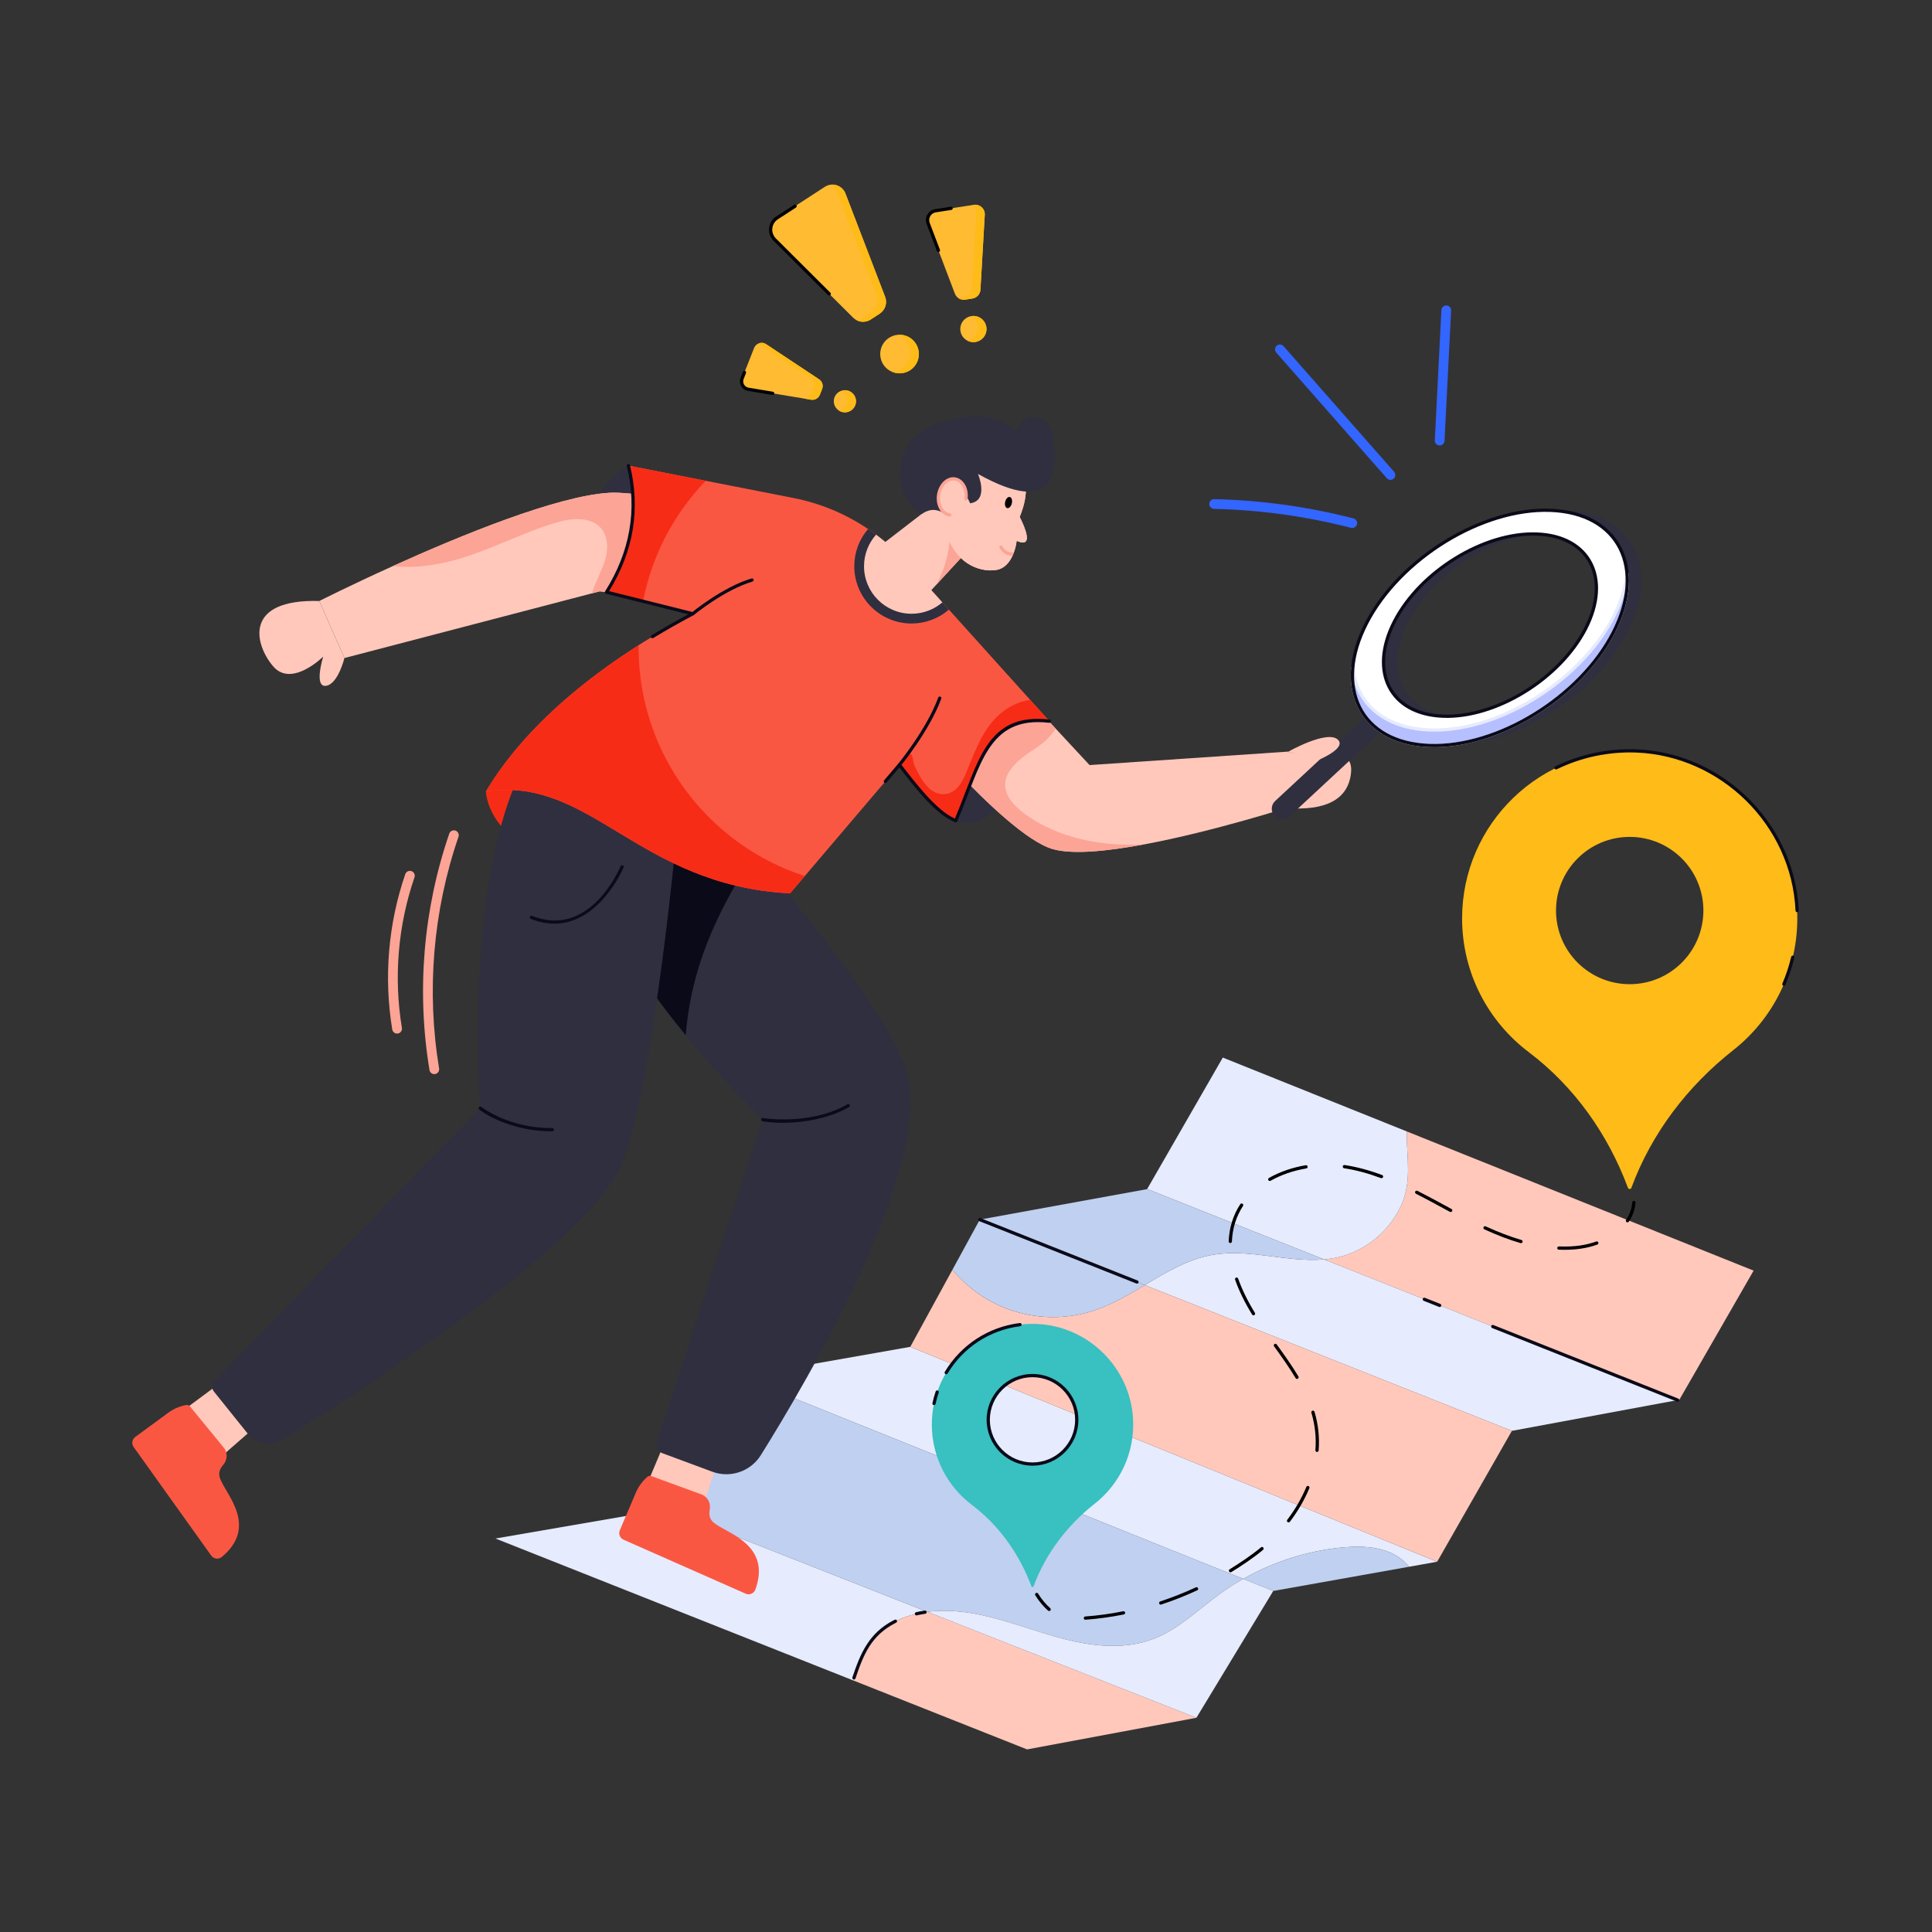 <svg xmlns="http://www.w3.org/2000/svg" xmlns:xlink="http://www.w3.org/1999/xlink" width="500" zoomAndPan="magnify" viewBox="0 0 375 375" height="500" preserveAspectRatio="xMidYMid meet" version="1.0"><rect x="0" y="0" width="375" height="375" fill="#333333" stroke="none"/><defs><clipPath id="35bf313bed"><path d="M 165 312 L 233 312 L 233 339.723 L 165 339.723 Z M 165 312 " clip-rule="nonzero"/></clipPath><clipPath id="0bd0e40a4b"><path d="M 25.504 272 L 47 272 L 47 303 L 25.504 303 Z M 25.504 272 " clip-rule="nonzero"/></clipPath><clipPath id="a7ba7044c9"><path d="M 301 145 L 349.504 145 L 349.504 192 L 301 192 Z M 301 145 " clip-rule="nonzero"/></clipPath><clipPath id="aa255de495"><path d="M 149 35.223 L 172 35.223 L 172 63 L 149 63 Z M 149 35.223 " clip-rule="nonzero"/></clipPath><clipPath id="91a18a06cc"><path d="M 161 35.223 L 172 35.223 L 172 63 L 161 63 Z M 161 35.223 " clip-rule="nonzero"/></clipPath></defs><path fill="#2f2f3f" d="M 303.633 99.055 C 290.402 98.566 274.422 108.391 267.941 121 C 261.461 133.602 266.93 144.211 280.168 144.699 C 293.398 145.184 309.383 135.359 315.863 122.762 C 322.344 110.152 316.867 99.539 303.633 99.055 Z M 310.48 122.023 C 305.461 131.781 293.082 139.391 282.832 139.012 C 272.582 138.637 268.344 130.418 273.363 120.656 C 278.383 110.887 290.758 103.281 301.008 103.656 C 311.258 104.031 315.504 112.25 310.48 122.023 Z M 310.48 122.023 " fill-opacity="1" fill-rule="nonzero"/><path fill="#e6ebfd" d="M 260.797 300.34 C 264.973 299.965 269.605 300.301 272.645 303.184 C 272.953 303.473 273.23 303.785 273.488 304.109 L 278.953 303.133 L 176.684 261.422 L 143.746 267.227 L 241.305 306.461 C 247.27 303.07 253.961 300.953 260.797 300.34 Z M 260.797 300.34 " fill-opacity="1" fill-rule="nonzero"/><path fill="#e6ebfd" d="M 173.621 314.766 C 175.625 313.742 177.785 313.141 180.004 312.859 L 129.336 292.902 L 96.168 298.625 L 165.582 326.16 C 165.598 326.121 165.617 326.086 165.629 326.047 C 167.211 321.238 168.789 317.238 173.621 314.766 Z M 173.621 314.766 " fill-opacity="1" fill-rule="nonzero"/><path fill="#c0d0f0" d="M 190.398 313.457 C 195.996 314.645 201.336 316.824 206.883 318.215 C 212.434 319.605 218.43 320.172 223.781 318.148 C 228.734 316.273 232.605 312.398 236.895 309.289 C 238.309 308.266 239.785 307.324 241.305 306.461 L 143.746 267.227 L 129.344 292.902 L 129.336 292.902 L 180.004 312.859 C 183.43 312.418 187.004 312.738 190.398 313.457 Z M 190.398 313.457 " fill-opacity="1" fill-rule="nonzero"/><path fill="#c0d0f0" d="M 260.797 300.34 C 253.961 300.953 247.27 303.07 241.305 306.461 L 247.137 308.805 L 273.488 304.109 C 273.23 303.785 272.953 303.473 272.645 303.184 C 269.605 300.301 264.973 299.965 260.797 300.34 Z M 260.797 300.34 " fill-opacity="1" fill-rule="nonzero"/><g clip-path="url(#35bf313bed)"><path fill="#ffc8bb" d="M 232.223 333.422 L 180.004 312.859 C 177.785 313.141 175.625 313.742 173.621 314.766 C 168.789 317.238 167.211 321.238 165.629 326.047 C 165.617 326.086 165.598 326.121 165.582 326.16 L 199.355 339.559 Z M 232.223 333.422 " fill-opacity="1" fill-rule="nonzero"/></g><path fill="#0a0a19" d="M 165.652 325.973 C 165.488 325.914 165.398 325.738 165.453 325.57 C 166.984 320.969 168.645 316.957 173.48 314.484 L 173.664 314.391 C 173.82 314.312 174.012 314.379 174.09 314.535 C 174.164 314.691 174.102 314.879 173.945 314.957 L 173.766 315.047 C 169.137 317.414 167.59 321.145 166.055 325.77 C 166 325.934 165.82 326.027 165.652 325.973 Z M 165.652 325.973 " fill-opacity="1" fill-rule="nonzero"/><path fill="#0a0a19" d="M 177.812 312.926 C 178.359 312.801 178.93 312.695 179.504 312.609 C 179.68 312.586 179.836 312.703 179.863 312.875 C 179.891 313.047 179.77 313.207 179.598 313.234 C 179.039 313.316 178.484 313.418 177.953 313.543 C 177.543 313.637 177.41 313.02 177.812 312.926 Z M 177.812 312.926 " fill-opacity="1" fill-rule="nonzero"/><path fill="#e6ebfd" d="M 236.895 309.289 C 232.605 312.398 228.734 316.273 223.781 318.148 C 218.43 320.172 212.434 319.605 206.883 318.215 C 201.336 316.824 195.996 314.645 190.398 313.457 C 187.004 312.738 183.43 312.418 180.004 312.859 L 232.223 333.422 L 247.137 308.805 L 241.305 306.461 C 239.785 307.324 238.309 308.266 236.895 309.289 Z M 236.895 309.289 " fill-opacity="1" fill-rule="nonzero"/><path fill="#ffc8bb" d="M 273.047 219.605 C 272.992 224.547 274.141 229.223 271.945 234.008 C 269.695 238.926 265.113 242.758 259.84 244.004 C 258.898 244.227 257.949 244.367 256.996 244.449 L 325.629 271.758 L 325.957 271.699 L 340.375 246.625 Z M 273.047 219.605 " fill-opacity="1" fill-rule="nonzero"/><path fill="#e6ebfd" d="M 235.387 243.559 C 230.598 244.387 226.414 246.918 222.199 249.438 L 293.457 277.73 L 325.629 271.758 L 256.996 244.449 C 249.887 245.078 242.504 242.324 235.387 243.559 Z M 235.387 243.559 " fill-opacity="1" fill-rule="nonzero"/><path fill="#ffc8bb" d="M 212.457 254.34 C 203.016 257.5 191.938 254.957 184.867 246.453 L 176.684 261.422 L 278.953 303.133 L 293.457 277.73 L 222.199 249.438 C 219.055 251.316 215.895 253.191 212.457 254.34 Z M 212.457 254.34 " fill-opacity="1" fill-rule="nonzero"/><path fill="#e6ebfd" d="M 222.664 230.789 L 256.996 244.449 C 257.949 244.367 258.898 244.227 259.84 244.004 C 265.113 242.758 269.695 238.926 271.945 234.008 C 274.141 229.223 272.992 224.547 273.047 219.605 L 237.344 205.273 Z M 222.664 230.789 " fill-opacity="1" fill-rule="nonzero"/><path fill="#c0d0f0" d="M 222.652 230.809 L 190.18 236.723 L 222.199 249.438 C 226.414 246.918 230.598 244.387 235.387 243.559 C 242.504 242.324 249.887 245.078 256.996 244.449 L 222.664 230.789 Z M 222.652 230.809 " fill-opacity="1" fill-rule="nonzero"/><path fill="#c0d0f0" d="M 212.457 254.34 C 215.895 253.191 219.055 251.316 222.199 249.438 L 190.18 236.723 L 184.867 246.453 C 191.898 254.906 202.973 257.516 212.457 254.34 Z M 212.457 254.34 " fill-opacity="1" fill-rule="nonzero"/><path fill="#000000" d="M 315.719 237.203 C 315.57 237.105 315.531 236.91 315.629 236.766 C 316.328 235.719 316.73 234.578 316.824 233.383 C 316.836 233.207 316.992 233.078 317.164 233.09 C 317.336 233.105 317.469 233.258 317.453 233.43 C 317.352 234.738 316.914 235.977 316.156 237.113 C 316.059 237.262 315.859 237.297 315.719 237.203 Z M 315.719 237.203 " fill-opacity="1" fill-rule="nonzero"/><path fill="#000000" d="M 210.355 314.094 C 210.344 313.922 210.473 313.77 210.648 313.758 C 213.082 313.582 215.562 313.242 218.012 312.746 C 218.184 312.711 218.348 312.82 218.383 312.992 C 218.418 313.164 218.309 313.332 218.137 313.363 C 215.66 313.863 213.156 314.207 210.691 314.387 C 210.523 314.398 210.367 314.273 210.355 314.094 Z M 224.996 311.238 C 224.941 311.07 225.031 310.895 225.199 310.84 C 227.535 310.066 229.863 309.148 232.117 308.105 C 232.273 308.031 232.461 308.102 232.535 308.258 C 232.609 308.418 232.539 308.605 232.379 308.676 C 230.105 309.73 227.758 310.66 225.395 311.438 C 225.234 311.492 225.055 311.406 224.996 311.238 Z M 238.57 305.035 C 238.48 304.883 238.527 304.691 238.676 304.598 C 240.59 303.43 242.996 301.816 244.758 300.34 C 244.891 300.23 245.09 300.246 245.199 300.379 C 245.312 300.512 245.297 300.711 245.16 300.824 C 243.375 302.32 240.953 303.949 239.004 305.137 C 238.855 305.227 238.66 305.184 238.57 305.035 Z M 249.922 295.434 C 249.781 295.328 249.754 295.129 249.859 294.992 C 251.398 292.961 252.645 290.816 253.562 288.609 C 253.629 288.449 253.816 288.375 253.973 288.441 C 254.133 288.508 254.211 288.691 254.145 288.852 C 253.207 291.105 251.934 293.301 250.363 295.375 C 250.258 295.512 250.059 295.539 249.922 295.434 Z M 255.609 281.82 C 255.434 281.805 255.305 281.652 255.32 281.48 C 255.516 278.941 255.238 276.566 254.539 274.203 C 254.488 274.035 254.582 273.863 254.75 273.812 C 254.918 273.762 255.094 273.859 255.145 274.023 C 255.863 276.461 256.148 278.926 255.949 281.527 C 255.934 281.699 255.785 281.832 255.609 281.82 Z M 251.477 267.492 C 250.227 265.402 248.789 263.383 247.301 261.324 C 247.199 261.184 247.23 260.988 247.371 260.883 C 247.512 260.781 247.711 260.812 247.812 260.957 C 249.309 263.023 250.754 265.059 252.02 267.168 C 252.105 267.32 252.059 267.512 251.91 267.602 C 251.758 267.691 251.566 267.645 251.477 267.492 Z M 243.035 255.156 C 241.602 252.82 240.488 250.543 239.734 248.387 C 239.676 248.223 239.762 248.043 239.926 247.984 C 240.09 247.926 240.27 248.016 240.328 248.18 C 241.07 250.289 242.164 252.527 243.574 254.824 C 243.664 254.973 243.617 255.168 243.469 255.258 C 243.324 255.352 243.129 255.305 243.035 255.156 Z M 302.562 242.562 C 302.387 242.559 302.254 242.41 302.262 242.234 C 302.27 242.062 302.43 241.93 302.59 241.934 C 305.727 242.062 308.016 241.633 309.832 240.973 C 309.996 240.914 310.18 241 310.238 241.164 C 310.297 241.328 310.211 241.508 310.047 241.566 C 308.102 242.273 305.707 242.695 302.562 242.562 Z M 295.137 241.285 C 292.938 240.645 290.641 239.77 288.113 238.613 C 287.953 238.539 287.883 238.352 287.957 238.191 C 288.027 238.035 288.215 237.965 288.375 238.039 C 290.875 239.184 293.145 240.047 295.312 240.68 C 295.48 240.727 295.578 240.902 295.527 241.07 C 295.48 241.238 295.301 241.332 295.137 241.285 Z M 238.801 241.27 C 238.797 241.27 238.793 241.27 238.785 241.27 C 238.613 241.266 238.477 241.117 238.484 240.941 C 238.586 238.398 239.305 235.922 240.734 233.734 C 240.828 233.586 241.023 233.547 241.172 233.641 C 241.316 233.738 241.359 233.934 241.262 234.078 C 239.887 236.191 239.211 238.559 239.113 240.969 C 239.109 241.137 238.969 241.27 238.801 241.27 Z M 281.426 235.215 C 279.148 233.98 276.898 232.75 274.832 231.703 C 274.68 231.625 274.617 231.434 274.695 231.277 C 274.773 231.125 274.965 231.062 275.121 231.141 C 277.191 232.191 279.344 233.367 281.727 234.66 C 281.879 234.742 281.938 234.934 281.855 235.09 C 281.77 235.242 281.582 235.297 281.426 235.215 Z M 246.188 229.066 C 246.102 228.914 246.156 228.723 246.309 228.637 C 248.406 227.449 250.875 226.598 253.445 226.172 C 253.621 226.141 253.781 226.258 253.809 226.43 C 253.836 226.602 253.719 226.766 253.547 226.793 C 251.051 227.207 248.656 228.035 246.617 229.188 C 246.465 229.273 246.273 229.219 246.188 229.066 Z M 268.043 228.668 C 265.527 227.73 263.191 227.105 260.895 226.758 C 260.723 226.73 260.605 226.57 260.633 226.398 C 260.656 226.227 260.816 226.105 260.992 226.133 C 263.328 226.488 265.707 227.121 268.266 228.074 C 268.426 228.137 268.512 228.316 268.449 228.48 C 268.391 228.645 268.207 228.727 268.043 228.668 Z M 268.043 228.668 " fill-opacity="1" fill-rule="nonzero"/><path fill="#000000" d="M 203.43 312.621 C 202.562 311.855 201.688 310.84 200.949 309.648 C 200.859 309.5 200.906 309.305 201.055 309.215 C 201.203 309.121 201.398 309.168 201.488 309.316 C 202.184 310.445 203.02 311.414 203.848 312.148 C 203.977 312.262 203.988 312.461 203.875 312.594 C 203.758 312.723 203.559 312.734 203.43 312.621 Z M 203.43 312.621 " fill-opacity="1" fill-rule="nonzero"/><path fill="#39c0c1" d="M 219.918 275.301 C 219.32 265.355 211.145 257.367 201.195 256.977 C 190.047 256.543 180.867 265.449 180.867 276.5 C 180.867 282.871 183.918 288.531 188.641 292.098 C 193.957 296.109 197.883 301.676 200.203 307.914 C 200.234 308 200.316 308.055 200.406 308.055 C 200.496 308.055 200.578 308 200.609 307.914 C 202.965 301.539 207.152 296.062 212.496 291.855 C 217.328 288.051 220.32 282.016 219.918 275.301 Z M 200.41 284.172 C 195.664 284.172 191.816 280.328 191.816 275.582 C 191.816 270.844 195.664 266.996 200.41 266.996 C 205.156 266.996 209 270.844 209 275.582 C 209 280.328 205.156 284.172 200.41 284.172 Z M 200.41 284.172 " fill-opacity="1" fill-rule="nonzero"/><path fill="#0a0a19" d="M 200.41 284.488 C 195.496 284.488 191.504 280.492 191.504 275.582 C 191.504 270.676 195.496 266.684 200.41 266.684 C 205.32 266.684 209.316 270.676 209.316 275.582 C 209.316 280.492 205.32 284.488 200.41 284.488 Z M 200.41 267.312 C 195.848 267.312 192.133 271.023 192.133 275.582 C 192.133 280.145 195.848 283.859 200.41 283.859 C 204.973 283.859 208.684 280.145 208.684 275.582 C 208.684 271.023 204.973 267.312 200.41 267.312 Z M 181.227 272.727 C 181.059 272.691 180.949 272.523 180.984 272.355 C 181.148 271.59 181.359 270.828 181.609 270.086 C 181.668 269.922 181.848 269.832 182.012 269.891 C 182.176 269.945 182.266 270.125 182.207 270.289 C 181.965 271.008 181.758 271.746 181.602 272.484 C 181.566 272.656 181.398 272.766 181.227 272.727 Z M 183.496 266.703 C 183.348 266.613 183.297 266.418 183.387 266.27 C 186.562 261.004 191.863 257.555 197.938 256.797 C 198.113 256.773 198.266 256.898 198.289 257.07 C 198.312 257.246 198.188 257.402 198.016 257.426 C 192.137 258.156 187 261.5 183.93 266.594 C 183.84 266.742 183.645 266.793 183.496 266.703 Z M 183.496 266.703 " fill-opacity="1" fill-rule="nonzero"/><path fill="#2f2f3f" d="M 121.965 90.375 C 121.965 90.375 106.469 99.492 117.723 114.938 L 137.867 102.656 Z M 121.965 90.375 " fill-opacity="1" fill-rule="nonzero"/><path fill="#2f2f3f" d="M 203.672 139.98 C 203.672 139.98 194.609 163.52 185.512 159.301 C 178.105 155.863 192.141 133.402 203.672 139.98 Z M 203.672 139.98 " fill-opacity="1" fill-rule="nonzero"/><path fill="#f72c16" d="M 94.316 153.621 C 94.316 153.621 94.555 170.379 127.703 168.016 C 160.848 165.652 160.504 156.164 160.504 156.164 C 160.504 156.164 113.285 139.609 94.316 153.621 Z M 94.316 153.621 " fill-opacity="1" fill-rule="nonzero"/><path fill="#ffc8bb" d="M 140.887 278.828 L 135.145 296.258 L 124.566 290.523 L 130.73 275.855 Z M 140.887 278.828 " fill-opacity="1" fill-rule="nonzero"/><path fill="#fa5743" d="M 136.133 290.055 C 137.352 290.5 138 291.77 137.758 293.043 C 137.551 294.145 137.801 294.957 138.621 295.613 C 141.176 297.664 149.742 299.812 146.625 308.516 C 146.352 309.285 145.48 309.664 144.734 309.332 L 121.027 298.855 C 120.328 298.543 120.004 297.727 120.305 297.023 L 123.336 289.918 C 123.836 288.652 124.637 287.547 125.652 286.652 C 125.867 286.465 126.176 286.414 126.445 286.516 Z M 136.133 290.055 " fill-opacity="1" fill-rule="nonzero"/><path fill="#ffc8bb" d="M 250.934 156.434 C 250.934 156.434 235.691 161.375 222.074 163.898 C 214.852 165.246 208.094 165.906 204.305 164.797 C 199.395 163.363 191.492 155.816 185.68 149.684 L 185.68 136.305 L 200.152 136.305 C 204.387 140.863 209.215 146.059 211.484 148.5 L 250.074 145.883 Z M 250.934 156.434 " fill-opacity="1" fill-rule="nonzero"/><path fill="#fca495" d="M 222.074 163.898 C 214.852 165.246 208.094 165.906 204.305 164.797 C 199.395 163.363 191.492 155.816 185.68 149.684 L 185.68 136.305 L 200.152 136.305 L 204.91 141.426 C 203.699 143.105 202.984 143.973 200.328 145.68 C 194.352 149.531 193.055 153.602 198.797 157.887 C 205.355 162.766 213.984 164.344 222.074 163.898 Z M 222.074 163.898 " fill-opacity="1" fill-rule="nonzero"/><path fill="#ffc8bb" d="M 127.449 96.457 L 127.449 116.418 L 116.43 114.77 C 52.906 131.371 69.781 126.961 66.855 127.727 L 61.98 116.652 C 61.98 116.652 67.965 113.621 76.266 109.871 C 89.301 103.973 108.035 96.266 118.273 95.648 C 120.359 95.523 123.891 95.918 127.449 96.457 Z M 127.449 96.457 " fill-opacity="1" fill-rule="nonzero"/><path fill="#fca495" d="M 127.449 96.457 L 127.449 116.418 L 116.43 114.77 L 114.895 115.168 C 115.59 112.809 116.762 110.973 117.434 108.742 C 119.035 103.371 116.023 99.051 107.977 101.422 C 99.82 103.84 92.52 108.32 84.086 109.613 C 81.727 109.98 78.867 110.238 76.266 109.871 C 89.301 103.973 108.035 96.266 118.273 95.648 C 120.359 95.523 123.891 95.918 127.449 96.457 Z M 127.449 96.457 " fill-opacity="1" fill-rule="nonzero"/><path fill="#2f2f3f" d="M 147.68 282.438 C 145.699 285.613 141.758 286.957 138.25 285.656 L 128.516 282.047 C 127.633 281.719 127.164 280.746 127.461 279.852 L 148.035 217.32 C 148.035 217.32 140.914 210.457 133.098 200.934 C 127.246 193.801 121.004 185.168 117.086 176.824 L 139.848 157.938 C 139.848 157.938 142.527 160.953 146.438 165.574 C 156.203 177.129 173.641 198.73 176.086 208.422 C 180.77 227.023 156.863 267.738 147.68 282.438 Z M 147.68 282.438 " fill-opacity="1" fill-rule="nonzero"/><path fill="#0a0a19" d="M 146.438 165.574 C 146.387 165.66 146.336 165.742 146.277 165.832 C 139.09 177.32 134.195 187.543 133.098 200.934 C 127.246 193.801 121.004 185.168 117.086 176.824 L 139.848 157.938 C 139.848 157.938 142.527 160.953 146.438 165.574 Z M 146.438 165.574 " fill-opacity="1" fill-rule="nonzero"/><path fill="#ffc8bb" d="M 53.23 273.734 L 39.41 285.812 L 33.223 275.492 L 46 266.004 Z M 53.23 273.734 " fill-opacity="1" fill-rule="nonzero"/><g clip-path="url(#0bd0e40a4b)"><path fill="#fa5743" d="M 43.422 280.977 C 44.242 281.98 44.152 283.402 43.297 284.375 C 42.559 285.219 42.359 286.047 42.73 287.027 C 43.883 290.09 50.16 296.301 43.051 302.207 C 42.422 302.727 41.48 302.613 41.004 301.949 L 25.938 280.863 C 25.492 280.238 25.633 279.371 26.25 278.918 L 32.477 274.344 C 33.551 273.512 34.805 272.965 36.129 272.715 C 36.414 272.66 36.703 272.773 36.883 272.996 Z M 43.422 280.977 " fill-opacity="1" fill-rule="nonzero"/></g><path fill="#2f2f3f" d="M 131.805 157.066 C 131.805 157.066 126.633 216.188 119.535 228.25 C 110.262 244.008 68.152 271.145 54.945 279.406 C 52.688 280.82 49.73 280.32 48.062 278.242 L 41.523 270.102 C 41.027 269.488 41.07 268.602 41.621 268.039 L 93.219 215.086 C 93.219 215.086 90.043 174.594 100.457 151.125 Z M 131.805 157.066 " fill-opacity="1" fill-rule="nonzero"/><path fill="#fa5743" d="M 203.676 139.98 C 191.43 138.551 190.121 148.535 185.516 159.301 C 181.84 157.859 178.207 153.09 174.57 148.465 C 150.707 176.508 153.793 172.883 153.348 173.406 C 123.711 171.852 114.699 150.535 94.316 153.621 C 102.332 140.172 117.027 128.363 134.469 119.129 L 117.723 114.941 C 122.52 107.336 124.125 99.184 121.965 90.371 L 154.023 96.664 C 159.23 97.688 164.148 99.742 168.492 102.68 C 169.02 103.031 169.531 103.398 170.043 103.777 C 172.125 105.324 174.059 107.082 175.812 109.035 L 182.914 116.922 L 184.184 118.328 L 199.977 135.867 Z M 203.676 139.98 " fill-opacity="1" fill-rule="nonzero"/><path fill="#2f2f3f" d="M 184.184 118.328 L 184.145 118.359 C 182.137 120.078 179.574 121.023 176.93 121.023 C 170.801 121.023 165.816 116.039 165.816 109.906 C 165.816 107.246 166.762 104.691 168.492 102.68 C 169.02 103.031 169.531 103.398 170.043 103.777 C 172.125 105.324 174.059 107.082 175.812 109.035 L 182.914 116.922 Z M 184.184 118.328 " fill-opacity="1" fill-rule="nonzero"/><path fill="#f72c16" d="M 203.676 139.98 C 191.43 138.551 190.121 148.535 185.516 159.301 C 181.84 157.859 178.207 153.09 174.57 148.465 L 174.387 148.68 C 175.18 147.438 176.059 147.133 176.465 145.992 C 177.543 147.02 176.98 147.531 177.633 148.879 C 178.98 151.699 180.883 154.855 184.055 154.004 C 185.906 153.5 186.898 151.543 187.617 149.77 C 189.516 145.129 191.211 140.32 195.438 137.566 C 196.637 136.781 198.348 136.012 199.977 135.867 Z M 203.676 139.98 " fill-opacity="1" fill-rule="nonzero"/><path fill="#0a0a19" d="M 185.398 159.594 C 181.477 158.059 177.359 152.527 174.562 148.961 L 172.082 151.875 C 171.969 152.008 171.77 152.023 171.637 151.91 C 171.508 151.797 171.488 151.598 171.602 151.465 L 174.332 148.258 C 174.457 148.113 174.695 148.109 174.82 148.27 C 177.453 151.625 181.621 157.25 185.344 158.887 C 189.93 148.059 191.316 138.223 203.711 139.668 C 203.883 139.688 204.008 139.848 203.988 140.02 C 203.965 140.191 203.812 140.316 203.637 140.297 C 191.668 138.895 190.375 148.738 185.801 159.426 C 185.738 159.578 185.559 159.656 185.398 159.594 Z M 185.398 159.594 " fill-opacity="1" fill-rule="nonzero"/><path fill="#f72c16" d="M 117.723 114.941 C 122.52 107.336 124.125 99.184 121.965 90.371 L 136.988 93.32 C 130.883 99.656 126.559 107.723 124.812 116.715 Z M 117.723 114.941 " fill-opacity="1" fill-rule="nonzero"/><path fill="#f72c16" d="M 156.207 170.039 L 153.348 173.406 C 123.711 171.852 114.699 150.535 94.316 153.621 C 100.66 142.973 111.195 133.355 123.961 125.234 C 123.953 125.379 123.953 125.516 123.953 125.664 C 123.953 146.398 137.492 163.977 156.207 170.039 Z M 156.207 170.039 " fill-opacity="1" fill-rule="nonzero"/><path fill="#ffc8bb" d="M 66.852 127.723 C 66.852 127.723 65.617 132.832 63.246 133.121 C 60.875 133.406 62.734 127.445 62.734 127.445 C 62.734 127.445 56.602 133.555 53.004 129.316 C 49.406 125.078 47.184 116.242 61.977 116.652 Z M 66.852 127.723 " fill-opacity="1" fill-rule="nonzero"/><path fill="#ffc8bb" d="M 255.816 147.371 C 255.816 147.371 262.98 144.32 262.207 150.246 C 261.566 155.156 257.398 157.434 249.566 156.84 L 250.074 145.887 " fill-opacity="1" fill-rule="nonzero"/><path fill="#2f2f3f" d="M 268.059 141.957 L 250.289 158.465 C 249.461 159.238 248.168 159.188 247.398 158.359 C 246.629 157.535 246.672 156.25 247.504 155.477 L 265.066 139.16 C 265.879 140.234 266.879 141.176 268.059 141.957 Z M 268.059 141.957 " fill-opacity="1" fill-rule="nonzero"/><path fill="#ffc8bb" d="M 250.074 145.887 C 250.074 145.887 257.699 141.574 259.711 143.598 C 261.395 145.293 255.746 147.578 255.746 147.578 " fill-opacity="1" fill-rule="nonzero"/><path fill="#ffbb17" d="M 348.797 176.262 C 347.805 159.707 334.195 146.414 317.629 145.758 C 299.074 145.039 283.793 159.863 283.793 178.258 C 283.793 188.867 288.871 198.285 296.734 204.223 C 305.578 210.902 312.113 220.168 315.98 230.551 C 316.094 230.867 316.539 230.867 316.652 230.551 C 320.578 219.941 327.547 210.824 336.441 203.82 C 344.484 197.484 349.465 187.441 348.797 176.262 Z M 316.324 191.031 C 308.422 191.031 302.023 184.633 302.023 176.734 C 302.023 168.84 308.422 162.441 316.324 162.441 C 324.223 162.441 330.625 168.84 330.625 176.734 C 330.625 184.633 324.223 191.031 316.324 191.031 Z M 316.324 191.031 " fill-opacity="1" fill-rule="nonzero"/><g clip-path="url(#a7ba7044c9)"><path fill="#0a0a19" d="M 346.129 191.32 C 345.969 191.254 345.895 191.066 345.961 190.906 C 346.676 189.238 347.25 187.492 347.672 185.723 C 347.711 185.555 347.883 185.449 348.051 185.488 C 348.223 185.527 348.328 185.699 348.285 185.867 C 347.859 187.672 347.27 189.453 346.543 191.156 C 346.473 191.316 346.289 191.391 346.129 191.32 Z M 348.82 177.055 C 348.652 177.055 348.516 176.922 348.508 176.75 C 347.75 160.082 333.953 146.719 317.617 146.07 C 312.27 145.867 306.922 146.988 302.16 149.324 C 302.004 149.402 301.816 149.336 301.738 149.18 C 301.66 149.023 301.727 148.832 301.883 148.758 C 306.734 146.375 312.184 145.23 317.641 145.441 C 334.293 146.102 348.117 159.633 349.113 176.246 C 349.121 176.406 349.129 176.562 349.137 176.723 C 349.145 176.898 349.012 177.047 348.836 177.055 C 348.832 177.055 348.828 177.055 348.82 177.055 Z M 348.82 177.055 " fill-opacity="1" fill-rule="nonzero"/></g><path fill="#ffc8bb" d="M 197.457 90.727 C 197.457 90.727 200.879 93.094 197.918 100.34 C 197.918 100.34 199.898 104.055 199.145 105.043 C 198.676 105.66 197.336 104.965 197.336 104.965 C 197.336 104.965 196.824 110.066 193.387 110.625 C 189.949 111.188 185.207 109.133 183.609 103.258 C 182.008 97.383 179.77 91.109 184.887 89.23 C 190.004 87.352 197.457 90.727 197.457 90.727 Z M 197.457 90.727 " fill-opacity="1" fill-rule="nonzero"/><path fill="#0a0a19" d="M 126.355 123.738 C 126.266 123.59 126.312 123.395 126.461 123.305 C 128.75 121.914 131.148 120.551 133.594 119.238 L 117.648 115.246 C 117.441 115.195 117.344 114.953 117.457 114.77 C 122.312 107.078 123.727 98.898 121.66 90.449 C 121.617 90.281 121.723 90.109 121.891 90.066 C 122.059 90.027 122.23 90.129 122.273 90.297 C 124.348 98.785 122.984 107.004 118.223 114.738 L 134.543 118.824 C 134.82 118.895 134.871 119.273 134.613 119.41 C 131.926 120.832 129.293 122.324 126.789 123.844 C 126.637 123.934 126.445 123.887 126.355 123.738 Z M 126.355 123.738 " fill-opacity="1" fill-rule="nonzero"/><path fill="#0a0a19" d="M 174.371 148.707 C 174.238 148.594 174.219 148.395 174.328 148.262 C 174.383 148.195 179.848 141.562 182.109 135.398 C 182.168 135.234 182.352 135.152 182.512 135.211 C 182.676 135.27 182.762 135.453 182.699 135.617 C 180.402 141.883 174.871 148.598 174.816 148.664 C 174.703 148.801 174.504 148.816 174.371 148.707 Z M 174.371 148.707 " fill-opacity="1" fill-rule="nonzero"/><path fill="#0a0a19" d="M 134.223 119.332 C 134.113 119.199 134.129 119 134.266 118.887 C 134.324 118.84 140.301 113.926 145.883 112.277 C 146.047 112.227 146.223 112.324 146.273 112.492 C 146.324 112.656 146.227 112.832 146.059 112.883 C 140.602 114.496 134.727 119.324 134.668 119.375 C 134.535 119.484 134.336 119.469 134.223 119.332 Z M 134.223 119.332 " fill-opacity="1" fill-rule="nonzero"/><path fill="#0a0a19" d="M 107.609 179.285 C 106.191 179.285 104.668 179.004 103.031 178.352 C 102.871 178.285 102.793 178.102 102.855 177.941 C 102.922 177.777 103.105 177.699 103.266 177.766 C 114.438 182.234 120.219 168.703 120.457 168.125 C 120.523 167.961 120.707 167.887 120.871 167.953 C 121.031 168.02 121.109 168.203 121.043 168.367 C 120.988 168.492 116.387 179.285 107.609 179.285 Z M 107.609 179.285 " fill-opacity="1" fill-rule="nonzero"/><path fill="#ffc8bb" d="M 180.77 114.543 L 182.914 116.922 C 181.305 118.297 179.207 119.129 176.93 119.129 C 171.836 119.129 167.707 114.996 167.707 109.906 C 167.707 107.555 168.594 105.406 170.043 103.777 C 170.656 104.23 171.254 104.703 171.844 105.195 L 182.793 96.746 L 188.43 101.543 L 190.848 103.602 L 181.715 113.516 Z M 180.77 114.543 " fill-opacity="1" fill-rule="nonzero"/><path fill="#fca495" d="M 181.715 113.516 C 185.242 106.934 184.184 102.156 184.184 102.156 L 188.43 101.543 L 190.848 103.602 Z M 181.715 113.516 " fill-opacity="1" fill-rule="nonzero"/><path fill="#ffc8bb" d="M 199.141 105.043 C 198.676 105.656 197.336 104.961 197.336 104.961 C 197.301 105.098 197.254 106.227 196.531 107.867 C 195.953 109.121 194.984 110.371 193.387 110.629 C 189.953 111.184 185.207 109.133 183.609 103.258 C 182.012 97.383 179.77 91.109 184.891 89.23 C 190.004 87.355 197.457 90.727 197.457 90.727 C 197.457 90.727 200.879 93.094 197.918 100.344 C 197.918 100.344 199.898 104.055 199.141 105.043 Z M 199.141 105.043 " fill-opacity="1" fill-rule="nonzero"/><path fill="#2f2f3f" d="M 204.652 86.664 C 204.582 84.973 204.512 81.711 201.008 80.949 C 198.469 80.395 197.18 83.832 197.18 83.832 C 197.18 83.832 193.691 78.805 182.957 81.891 C 176.051 83.875 174.441 88.402 174.812 93.102 C 175.035 95.914 176.613 98.375 178.844 99.793 C 180.152 98.965 181.332 98.566 183.188 99.586 C 182.562 97.523 181.703 94.25 183.926 93.746 C 186.43 93.18 188.301 97.691 188.301 97.691 C 192.055 97.168 189.82 91.988 189.82 91.988 C 205.414 100.684 204.816 90.602 204.652 86.664 Z M 204.652 86.664 " fill-opacity="1" fill-rule="nonzero"/><path fill="#000000" d="M 196.395 97.699 C 196.254 98.293 195.855 98.711 195.496 98.625 C 195.141 98.543 194.969 97.992 195.105 97.398 C 195.246 96.797 195.645 96.387 196.004 96.469 C 196.359 96.551 196.535 97.098 196.395 97.699 Z M 196.395 97.699 " fill-opacity="1" fill-rule="nonzero"/><path fill="#fca495" d="M 196.789 107.242 C 196.711 107.441 196.625 107.652 196.531 107.867 C 196.504 107.871 196.48 107.871 196.453 107.871 C 195.078 107.871 194.262 106.867 194.012 106.309 C 193.941 106.145 194.016 105.961 194.176 105.891 C 194.332 105.82 194.516 105.891 194.59 106.047 C 194.617 106.105 195.203 107.379 196.695 107.227 C 196.727 107.223 196.762 107.227 196.789 107.242 Z M 196.789 107.242 " fill-opacity="1" fill-rule="nonzero"/><path fill="#ffc8bb" d="M 184.352 99.953 C 182.883 99.75 181.91 98.02 182.18 96.09 C 182.449 94.156 183.855 92.762 185.32 92.965 C 186.789 93.168 187.758 94.895 187.488 96.828 " fill-opacity="1" fill-rule="nonzero"/><path fill="#fca495" d="M 184.309 100.266 C 183.496 100.152 182.797 99.641 182.34 98.824 C 180.855 96.184 182.73 92.285 185.367 92.652 C 187 92.879 188.094 94.773 187.801 96.871 C 187.777 97.043 187.617 97.164 187.445 97.141 C 187.273 97.117 187.152 96.957 187.176 96.785 C 187.418 95.031 186.57 93.457 185.277 93.277 C 183.168 92.984 181.66 96.328 182.891 98.516 C 183.25 99.156 183.785 99.555 184.395 99.641 C 184.566 99.664 184.688 99.824 184.664 99.996 C 184.637 100.172 184.477 100.289 184.309 100.266 Z M 184.309 100.266 " fill-opacity="1" fill-rule="nonzero"/><path fill="#ffffff" d="M 300.914 99.055 C 287.684 98.566 271.703 108.391 265.223 121 C 258.742 133.602 264.211 144.211 277.449 144.699 C 290.68 145.184 306.664 135.359 313.145 122.762 C 319.625 110.152 314.148 99.539 300.914 99.055 Z M 307.762 122.023 C 302.742 131.781 290.359 139.391 280.113 139.012 C 269.863 138.637 265.625 130.418 270.645 120.656 C 275.664 110.887 288.039 103.281 298.289 103.656 C 308.539 104.031 312.781 112.25 307.762 122.023 Z M 307.762 122.023 " fill-opacity="1" fill-rule="nonzero"/><path fill="#b6bfff" d="M 315.809 111.285 C 314.367 126.355 294.465 142.309 277.469 141.688 C 268.602 141.359 263.215 136.492 262.578 129.523 C 261.777 138.07 267.355 144.324 277.449 144.695 C 290.68 145.188 306.664 135.363 313.145 122.758 C 315.273 118.625 316.105 114.699 315.809 111.285 Z M 315.809 111.285 " fill-opacity="1" fill-rule="nonzero"/><path fill="#e6ebfd" d="M 278.402 145.031 C 267.352 145.031 261.438 138.336 262.266 129.496 L 262.895 129.496 C 263.535 136.512 269.125 141.062 277.48 141.371 C 294.383 142 314.078 126.07 315.496 111.258 L 316.125 111.258 C 316.434 114.844 315.5 118.871 313.426 122.902 C 307.059 135.285 291.527 145.031 278.402 145.031 Z M 262.891 132.637 C 263.16 135.32 264.152 137.688 265.824 139.594 C 268.41 142.539 272.434 144.195 277.461 144.383 C 293.781 145 313.148 129.996 315.355 115.199 C 311.078 129.652 292.68 142.562 277.457 142 C 270.043 141.727 264.719 138.219 262.891 132.637 Z M 262.891 132.637 " fill-opacity="1" fill-rule="nonzero"/><path fill="#0a0a19" d="M 278.391 145.031 C 264.203 145.031 258.223 133.918 264.941 120.855 C 271.461 108.172 287.594 98.25 300.926 98.738 C 314.473 99.234 319.969 110.176 313.426 122.906 C 307.059 135.285 291.52 145.031 278.391 145.031 Z M 265.504 121.145 C 259.258 133.285 264.211 143.898 277.461 144.383 C 290.547 144.863 306.441 135.102 312.863 122.617 C 319.109 110.465 314.145 99.855 300.902 99.367 C 287.863 98.891 271.953 108.598 265.504 121.145 Z M 280.102 139.328 C 269.523 138.941 265.289 130.383 270.363 120.516 C 275.422 110.664 287.965 102.949 298.301 103.34 C 308.84 103.727 313.137 112.25 308.043 122.168 C 302.941 132.082 290.355 139.715 280.102 139.328 Z M 297.555 103.957 C 287.578 103.957 275.766 111.379 270.926 120.801 C 266.113 130.156 269.914 138.32 280.125 138.699 C 290.254 139.066 302.52 131.523 307.48 121.879 C 312.434 112.242 308.25 103.957 297.555 103.957 Z M 307.762 122.023 L 307.77 122.023 Z M 307.762 122.023 " fill-opacity="1" fill-rule="nonzero"/><path fill="#0a0a19" d="M 325.629 272.074 C 325.59 272.074 325.551 272.066 325.512 272.051 L 289.629 257.773 C 289.465 257.711 289.387 257.527 289.449 257.363 C 289.516 257.203 289.699 257.121 289.859 257.188 L 325.746 271.465 C 325.906 271.531 325.984 271.715 325.922 271.875 C 325.871 272 325.754 272.074 325.629 272.074 Z M 325.629 272.074 " fill-opacity="1" fill-rule="nonzero"/><path fill="#0a0a19" d="M 279.438 253.695 C 279.398 253.695 279.359 253.688 279.32 253.672 L 276.34 252.488 C 276.18 252.422 276.098 252.238 276.164 252.078 C 276.227 251.914 276.41 251.836 276.574 251.902 L 279.555 253.086 C 279.719 253.152 279.797 253.336 279.73 253.496 C 279.684 253.621 279.562 253.695 279.438 253.695 Z M 279.438 253.695 " fill-opacity="1" fill-rule="nonzero"/><path fill="#0a0a19" d="M 220.574 249.133 L 190.066 237.02 C 189.902 236.953 189.824 236.77 189.887 236.609 C 189.953 236.445 190.137 236.367 190.297 236.43 L 220.809 248.547 C 220.969 248.609 221.051 248.793 220.984 248.957 C 220.922 249.117 220.734 249.195 220.574 249.133 Z M 220.574 249.133 " fill-opacity="1" fill-rule="nonzero"/><path fill="#0a0a19" d="M 93.02 215.336 C 92.883 215.227 92.863 215.027 92.969 214.891 C 93.078 214.754 93.277 214.734 93.414 214.84 C 93.465 214.883 98.797 219.035 107.191 218.949 C 107.363 218.922 107.508 219.086 107.512 219.258 C 107.512 219.434 107.375 219.578 107.199 219.578 C 101.223 219.652 95.609 217.402 93.02 215.336 Z M 93.02 215.336 " fill-opacity="1" fill-rule="nonzero"/><path fill="#0a0a19" d="M 147.98 217.633 C 147.809 217.605 147.691 217.441 147.723 217.27 C 147.75 217.098 147.918 216.984 148.086 217.012 C 148.176 217.027 157.281 218.496 164.488 214.34 C 164.641 214.254 164.832 214.305 164.922 214.457 C 165.008 214.605 164.957 214.801 164.805 214.887 C 159.977 217.672 152.816 218.441 147.98 217.633 Z M 147.98 217.633 " fill-opacity="1" fill-rule="nonzero"/><path fill="#3365ff" d="M 269.172 92.82 L 247.723 68.441 C 247.375 68.047 247.414 67.449 247.805 67.105 C 248.199 66.762 248.797 66.797 249.141 67.191 L 270.594 91.57 C 270.938 91.961 270.902 92.559 270.508 92.906 C 270.117 93.25 269.52 93.215 269.172 92.82 Z M 269.172 92.82 " fill-opacity="1" fill-rule="nonzero"/><path fill="#3365ff" d="M 262.234 102.453 C 253.539 100.211 244.594 98.973 235.645 98.773 C 235.121 98.762 234.707 98.328 234.719 97.809 C 234.73 97.285 235.168 96.848 235.688 96.883 C 244.781 97.086 253.871 98.344 262.707 100.621 C 263.215 100.75 263.52 101.27 263.387 101.773 C 263.258 102.277 262.746 102.586 262.234 102.453 Z M 262.234 102.453 " fill-opacity="1" fill-rule="nonzero"/><path fill="#3365ff" d="M 279.387 86.465 C 278.867 86.438 278.465 85.992 278.492 85.469 L 279.773 60.191 C 279.801 59.668 280.25 59.258 280.77 59.293 C 281.289 59.32 281.691 59.762 281.664 60.285 L 280.383 85.566 C 280.355 86.098 279.898 86.492 279.387 86.465 Z M 279.387 86.465 " fill-opacity="1" fill-rule="nonzero"/><g clip-path="url(#aa255de495)"><path fill="#ffbb32" d="M 171.805 57.633 L 164.113 37.578 C 163.492 35.961 161.539 35.324 160.086 36.27 L 150.816 42.297 C 149.363 43.242 149.152 45.285 150.379 46.508 L 165.598 61.668 C 166.508 62.574 167.926 62.723 169.004 62.02 L 170.746 60.887 C 171.824 60.188 172.262 58.828 171.805 57.633 Z M 171.805 57.633 " fill-opacity="1" fill-rule="nonzero"/></g><path fill="#ffbb32" d="M 177.742 66.672 C 178.871 68.406 178.383 70.73 176.648 71.859 C 174.914 72.988 172.586 72.492 171.457 70.762 C 170.328 69.027 170.824 66.703 172.559 65.574 C 174.293 64.449 176.613 64.938 177.742 66.672 Z M 177.742 66.672 " fill-opacity="1" fill-rule="nonzero"/><path fill="#ffbb32" d="M 190.305 56.23 L 191.145 41.688 C 191.215 40.516 190.184 39.578 189.02 39.758 L 181.609 40.898 C 180.449 41.074 179.746 42.281 180.164 43.379 L 185.34 56.996 C 185.648 57.809 186.484 58.297 187.344 58.164 L 188.738 57.949 C 189.602 57.816 190.254 57.102 190.305 56.23 Z M 190.305 56.23 " fill-opacity="1" fill-rule="nonzero"/><path fill="#ffbb32" d="M 191.449 63.48 C 191.664 64.863 190.711 66.168 189.324 66.379 C 187.938 66.594 186.637 65.637 186.422 64.25 C 186.211 62.863 187.164 61.566 188.551 61.355 C 189.941 61.141 191.234 62.094 191.449 63.48 Z M 191.449 63.48 " fill-opacity="1" fill-rule="nonzero"/><path fill="#ffbb32" d="M 158.984 73.625 L 148.695 66.801 C 147.863 66.25 146.738 66.605 146.375 67.531 L 144.043 73.445 C 143.68 74.371 144.262 75.398 145.242 75.559 L 157.426 77.586 C 158.152 77.707 158.867 77.301 159.137 76.617 L 159.574 75.504 C 159.848 74.816 159.602 74.035 158.984 73.625 Z M 158.984 73.625 " fill-opacity="1" fill-rule="nonzero"/><path fill="#ffbb32" d="M 164.781 75.879 C 165.887 76.316 166.434 77.566 166 78.672 C 165.562 79.777 164.309 80.324 163.199 79.891 C 162.094 79.453 161.551 78.199 161.988 77.094 C 162.426 75.988 163.672 75.445 164.781 75.879 Z M 164.781 75.879 " fill-opacity="1" fill-rule="nonzero"/><g clip-path="url(#91a18a06cc)"><path fill="#ffbb17" d="M 164.105 37.578 L 171.809 57.629 C 172.262 58.828 171.824 60.184 170.742 60.887 L 169 62.027 C 168.164 62.562 167.117 62.602 166.262 62.16 C 166.648 62.113 167.023 61.973 167.367 61.75 L 169.109 60.613 C 170.188 59.914 170.625 58.555 170.168 57.363 L 162.473 37.301 C 162.219 36.637 161.738 36.145 161.16 35.855 C 162.383 35.676 163.633 36.34 164.105 37.578 Z M 164.105 37.578 " fill-opacity="1" fill-rule="nonzero"/></g><path fill="#ffbb17" d="M 177.742 66.676 C 178.867 68.41 178.383 70.73 176.645 71.863 C 175.574 72.555 174.285 72.633 173.188 72.184 C 176.055 72.016 177.672 68.805 176.105 66.402 C 175.672 65.73 175.059 65.25 174.367 64.977 C 175.672 64.898 176.977 65.5 177.742 66.676 Z M 177.742 66.676 " fill-opacity="1" fill-rule="nonzero"/><path fill="#ffbb17" d="M 191.141 41.691 L 190.305 56.23 C 190.254 57.098 189.605 57.816 188.738 57.949 L 187.348 58.168 C 186.859 58.238 186.375 58.121 185.996 57.852 L 187.102 57.676 C 187.965 57.547 188.613 56.832 188.664 55.961 L 189.508 41.418 C 189.547 40.75 189.234 40.16 188.75 39.809 L 189.023 39.762 C 190.184 39.582 191.211 40.516 191.141 41.691 Z M 191.141 41.691 " fill-opacity="1" fill-rule="nonzero"/><path fill="#ffbb17" d="M 191.453 63.477 C 191.762 65.562 189.57 67.094 187.723 66.098 C 189.09 65.875 190.023 64.582 189.816 63.207 C 189.691 62.398 189.191 61.73 188.516 61.363 C 188.527 61.363 188.543 61.355 188.551 61.355 C 189.941 61.141 191.238 62.09 191.453 63.477 Z M 191.453 63.477 " fill-opacity="1" fill-rule="nonzero"/><path fill="#ffbb17" d="M 159.574 75.5 L 159.137 76.617 C 158.867 77.305 158.148 77.707 157.422 77.586 L 155.785 77.312 C 156.516 77.434 157.234 77.031 157.5 76.344 L 157.934 75.23 C 158.207 74.539 157.961 73.766 157.344 73.355 L 147.25 66.66 C 147.695 66.465 148.242 66.496 148.695 66.797 L 158.984 73.625 C 159.602 74.035 159.844 74.816 159.574 75.5 Z M 159.574 75.5 " fill-opacity="1" fill-rule="nonzero"/><path fill="#ffbb17" d="M 166 78.672 C 165.512 79.906 164.012 80.441 162.836 79.703 C 164.715 79.293 165.117 76.793 163.496 75.797 C 165.137 75.391 166.648 77.027 166 78.672 Z M 166 78.672 " fill-opacity="1" fill-rule="nonzero"/><path fill="#000000" d="M 160.734 57.27 L 150.156 46.73 C 148.785 45.367 149.027 43.086 150.645 42.035 L 154.152 39.75 C 154.301 39.656 154.496 39.695 154.59 39.844 C 154.688 39.988 154.645 40.184 154.496 40.281 L 150.988 42.562 C 149.703 43.398 149.52 45.203 150.602 46.285 L 161.18 56.824 C 161.305 56.945 161.305 57.145 161.18 57.27 C 161.059 57.391 160.859 57.395 160.734 57.27 Z M 160.734 57.27 " fill-opacity="1" fill-rule="nonzero"/><path fill="#000000" d="M 181.852 48.711 L 179.867 43.488 C 179.379 42.203 180.203 40.793 181.562 40.586 L 184.562 40.125 C 184.738 40.098 184.898 40.215 184.922 40.387 C 184.949 40.559 184.832 40.723 184.66 40.746 L 181.656 41.211 C 180.695 41.355 180.113 42.355 180.457 43.266 L 182.441 48.484 C 182.504 48.648 182.422 48.832 182.258 48.895 C 182.098 48.953 181.914 48.875 181.852 48.711 Z M 181.852 48.711 " fill-opacity="1" fill-rule="nonzero"/><path fill="#000000" d="M 149.973 76.66 C 149.953 76.66 149.938 76.66 149.918 76.656 L 145.191 75.871 C 144.012 75.676 143.312 74.441 143.75 73.328 L 144.203 72.176 C 144.27 72.016 144.453 71.934 144.613 72 C 144.777 72.062 144.855 72.246 144.793 72.41 L 144.34 73.559 C 144.047 74.301 144.512 75.117 145.297 75.25 L 150.023 76.035 C 150.195 76.062 150.312 76.227 150.281 76.398 C 150.258 76.551 150.121 76.66 149.973 76.66 Z M 149.973 76.66 " fill-opacity="1" fill-rule="nonzero"/><path fill="#fca495" d="M 83.363 207.695 C 80.828 192.367 82.156 176.496 87.203 161.805 C 87.371 161.312 87.91 161.047 88.406 161.219 C 88.902 161.387 89.164 161.926 88.992 162.422 C 84.047 176.816 82.746 192.367 85.23 207.387 C 85.316 207.902 84.965 208.387 84.449 208.473 C 83.938 208.559 83.449 208.215 83.363 207.695 Z M 83.363 207.695 " fill-opacity="1" fill-rule="nonzero"/><path fill="#fca495" d="M 76.137 199.824 C 74.473 189.754 75.344 179.328 78.664 169.672 C 78.832 169.18 79.371 168.914 79.867 169.086 C 80.359 169.254 80.625 169.793 80.453 170.289 C 77.238 179.648 76.391 189.754 78.008 199.516 C 78.094 200.031 77.742 200.52 77.227 200.605 C 76.715 200.691 76.223 200.344 76.137 199.824 Z M 76.137 199.824 " fill-opacity="1" fill-rule="nonzero"/></svg>